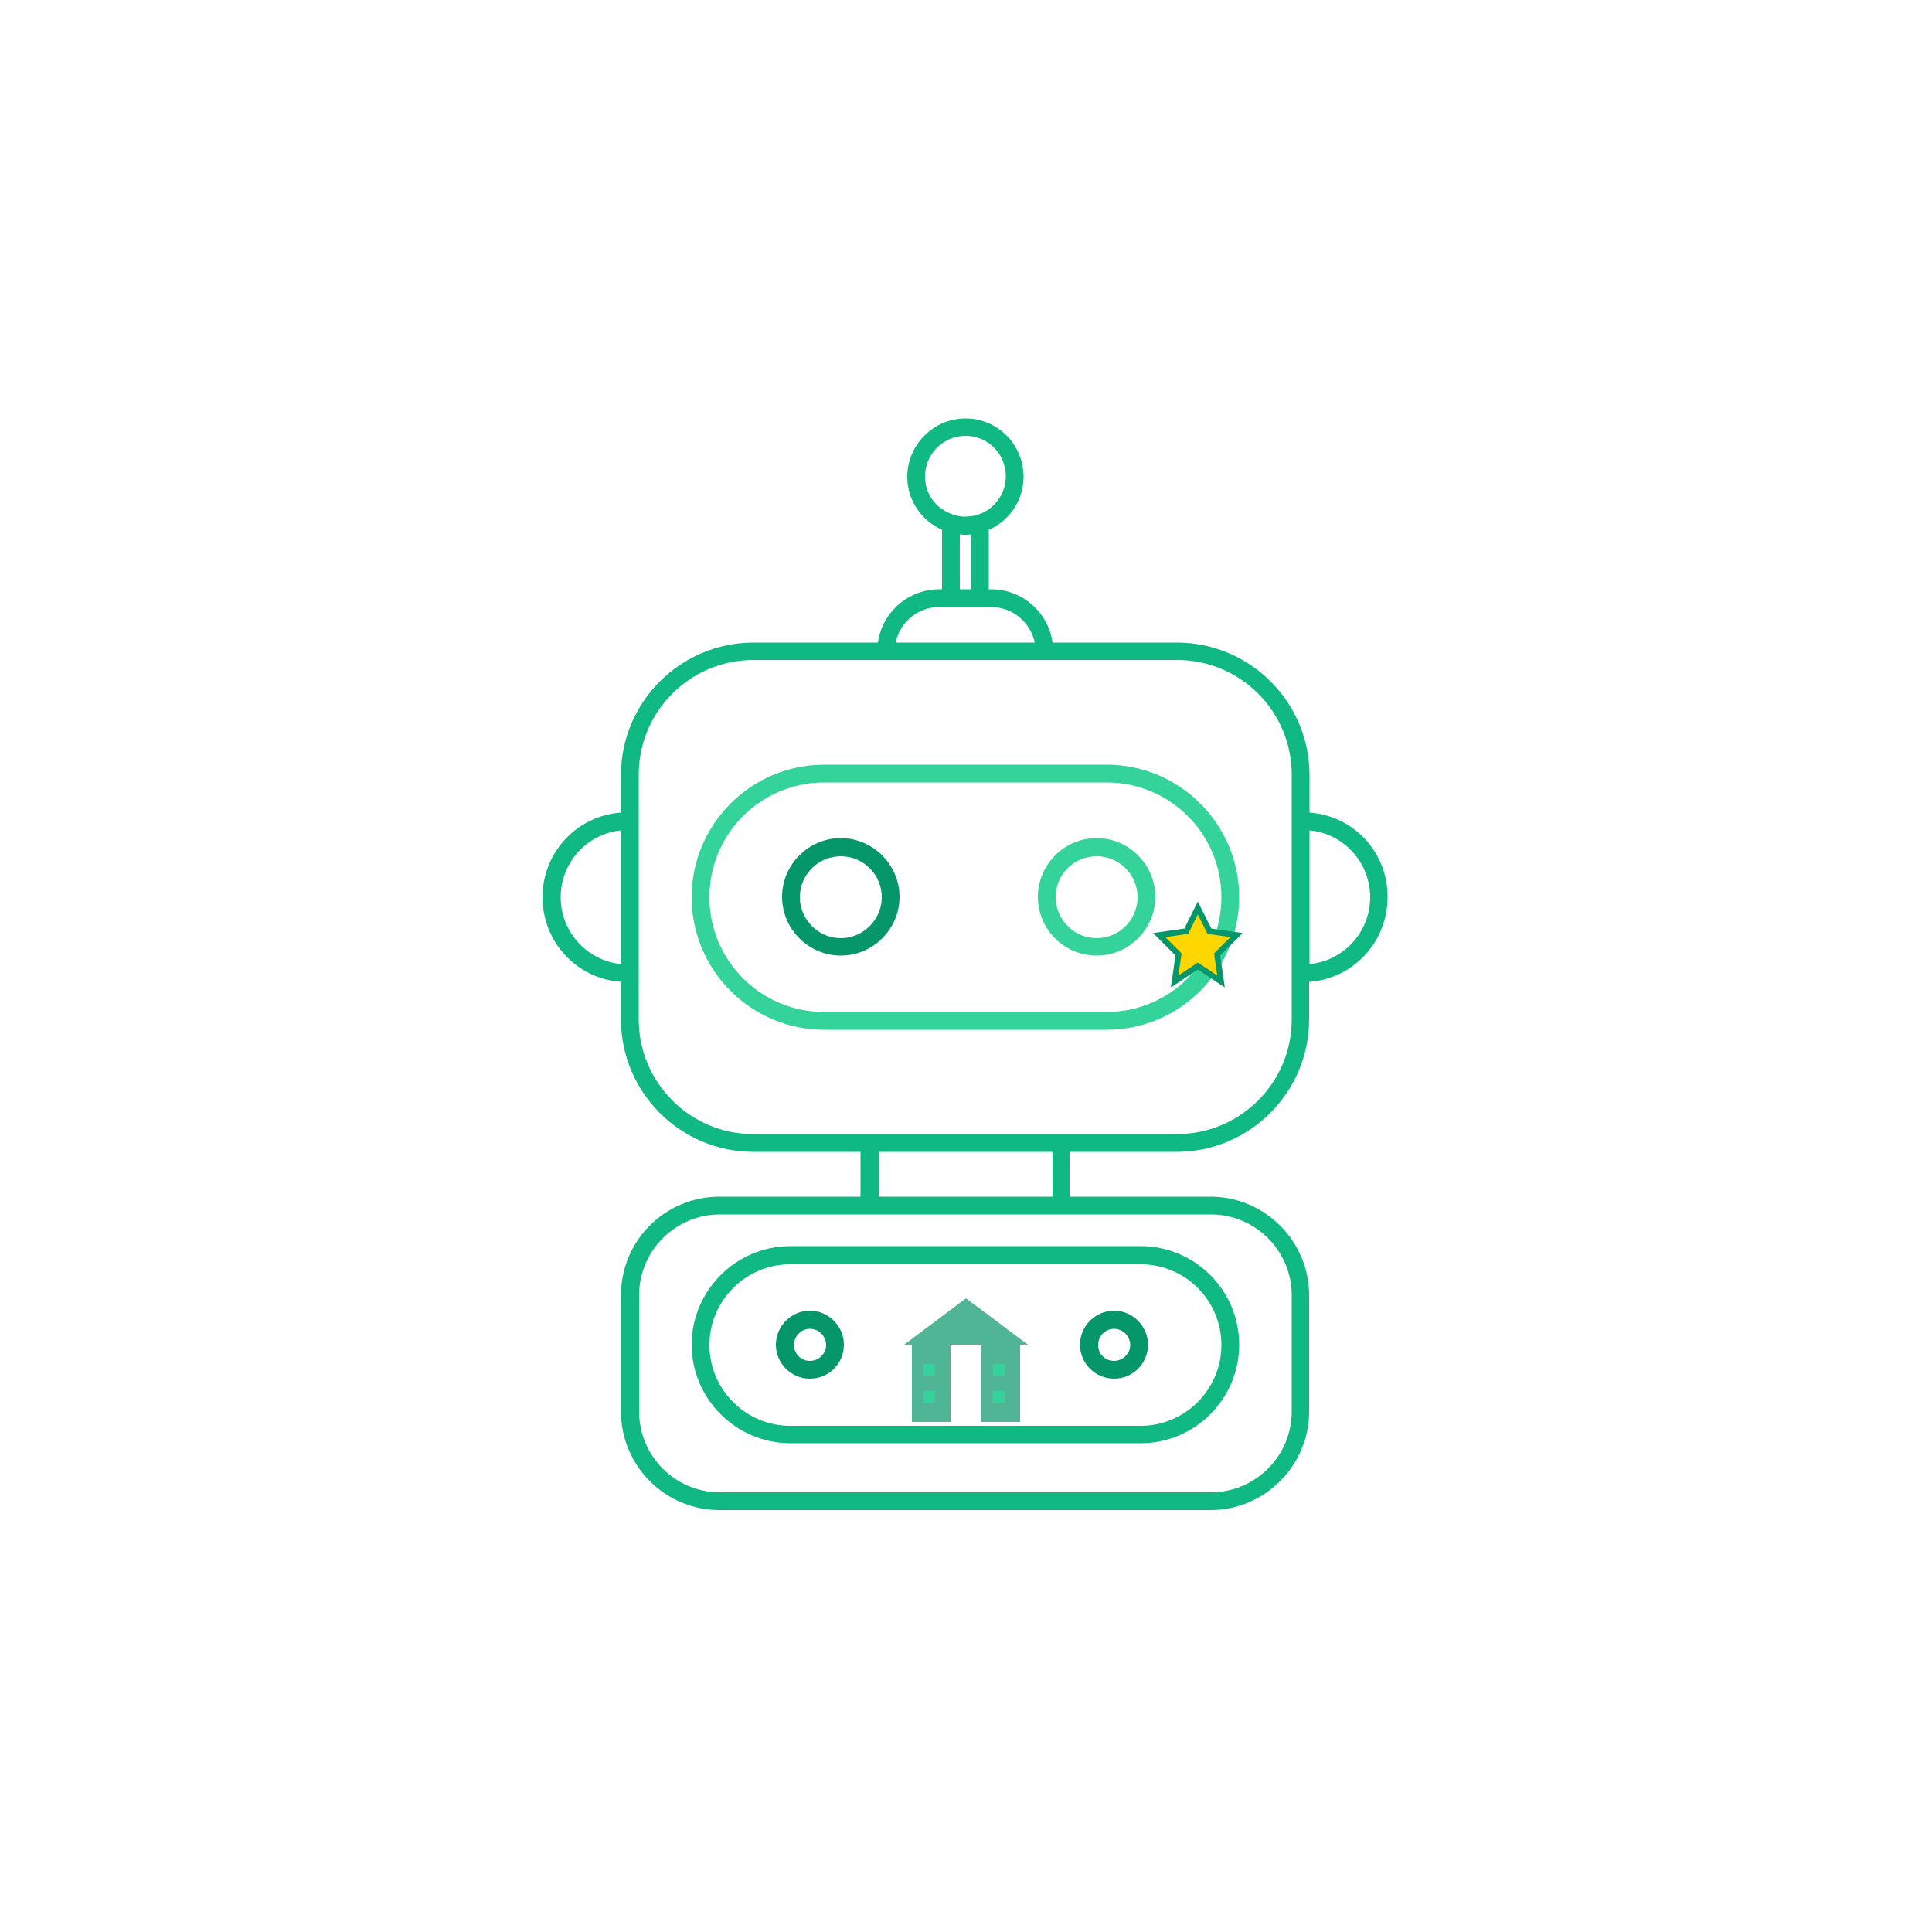 <?xml version="1.0" encoding="utf-8"?>
<!-- Property Manager Agent Robot - Green Theme -->
<svg version="1.1" id="Manager_Agent" xmlns="http://www.w3.org/2000/svg" xmlns:xlink="http://www.w3.org/1999/xlink" x="0px" y="0px"
	 viewBox="0 0 500 500" style="enable-background:new 0 0 500 500;" xml:space="preserve">
<style>
	.manager-primary { fill: #10B981; }
	.manager-secondary { fill: #34D399; }
	.manager-dark { fill: #059669; }
	.manager-accent { fill: #D1FAE5; }
	.manager-gold { fill: #FFD700; }
</style>
<g>
	<path class="manager-primary" d="M338.9,210.3v-9.7c0-18.9-15.4-34.3-34.3-34.3h-32.2c-1.1-7.8-7.8-13.8-15.9-13.8h-0.6v-15.4c5.3-2.3,9-7.6,9-13.7
		c0-8.3-6.7-15.1-15-15.1c-8.3,0-15.1,6.8-15.1,15.1c0,6.1,3.7,11.4,9,13.7v15.4h-0.7c-8.1,0-14.8,6-15.9,13.8H195
		c-18.9,0-34.3,15.4-34.3,34.3v9.7c-11.4,0.8-20.3,10.3-20.3,21.9c0,11.6,8.9,21.1,20.3,21.9v9.7c0,18.9,15.4,34.3,34.3,34.3h27.7
		v11.6h-36.5c-14.1,0-25.5,11.4-25.5,25.5v30.1c0,14,11.4,25.5,25.5,25.5h127.1c14,0,25.5-11.5,25.5-25.5v-30.1
		c0-14-11.5-25.5-25.5-25.5h-36.5v-11.6h27.7c18.9,0,34.3-15.4,34.3-34.3v-9.7c11.4-0.8,20.3-10.3,20.3-21.9
		C359.2,220.6,350.3,211.1,338.9,210.3z M160.8,249.5c-8.8-0.8-15.7-8.3-15.7-17.3c0-9,6.9-16.5,15.7-17.3V249.5z M239.4,123.3
		c0-5.8,4.7-10.5,10.5-10.5c5.8,0,10.4,4.7,10.4,10.5c0,3.5-1.8,6.6-4.4,8.5c-0.7,0.5-1.5,0.9-2.3,1.2c-0.7,0.3-1.5,0.5-2.3,0.6
		c-0.5,0-0.9,0.1-1.4,0.1c-0.5,0-1,0-1.4-0.1c-0.8-0.1-1.6-0.3-2.3-0.6c-0.8-0.3-1.6-0.7-2.3-1.2C241.1,130,239.4,126.8,239.4,123.3
		z M251.3,138.3v14.2h-2.9v-14.2c0.5,0.1,0.9,0.1,1.4,0.1C250.4,138.4,250.8,138.4,251.3,138.3z M243.1,157.1h13.4
		c5.6,0,10.2,4,11.3,9.2h-36C232.9,161,237.5,157.1,243.1,157.1z M313.4,314.3c11.5,0,20.9,9.4,20.9,20.9v30.1
		c0,11.5-9.4,20.9-20.9,20.9H186.3c-11.6,0-20.9-9.4-20.9-20.9v-30.1c0-11.5,9.4-20.9,20.9-20.9H313.4z M227.4,309.7v-11.6h45v11.6
		H227.4z M334.3,263.8c0,16.4-13.3,29.7-29.7,29.7H195c-16.4,0-29.7-13.3-29.7-29.7v-63.3c0-16.4,13.3-29.7,29.7-29.7h109.6
		c16.4,0,29.7,13.3,29.7,29.7V263.8z M338.9,249.5v-34.6c8.8,0.8,15.7,8.3,15.7,17.3C354.6,241.2,347.7,248.7,338.9,249.5z"/>
	<path class="manager-secondary" d="M286.4,197.9h-73.1c-18.9,0-34.3,15.4-34.3,34.3c0,18.9,15.4,34.3,34.3,34.3h73.1c18.9,0,34.3-15.4,34.3-34.3
		C320.7,213.3,305.3,197.9,286.4,197.9z M286.4,261.9h-73.1c-16.4,0-29.7-13.3-29.7-29.7c0-16.4,13.3-29.7,29.7-29.7h73.1
		c16.4,0,29.7,13.3,29.7,29.7C316.1,248.5,302.8,261.9,286.4,261.9z"/>
	<path class="manager-primary" d="M295.2,322.5h-90.7c-14,0-25.5,11.5-25.5,25.5c0,14,11.5,25.5,25.5,25.5h90.7c14.1,0,25.5-11.5,25.5-25.5
		C320.7,334,309.3,322.5,295.2,322.5z M295.2,369h-90.7c-11.5,0-20.9-9.4-20.9-20.9c0-11.5,9.4-20.9,20.9-20.9h90.7
		c11.6,0,20.9,9.4,20.9,20.9C316.1,359.6,306.7,369,295.2,369z"/>
	<path class="manager-dark" d="M217.6,216.9c-8.4,0-15.2,6.9-15.2,15.2c0,8.4,6.9,15.2,15.2,15.2c8.4,0,15.2-6.9,15.2-15.2
		C232.8,223.8,225.9,216.9,217.6,216.9z M217.6,242.8c-5.8,0-10.6-4.8-10.6-10.6c0-5.9,4.8-10.6,10.6-10.6c5.9,0,10.6,4.8,10.6,10.6
		C228.2,238,223.4,242.8,217.6,242.8z"/>
	<!-- Building/Property icon -->
	<g transform="translate(250, 348)">
		<rect class="manager-dark" x="-14" y="0" width="10" height="20" opacity="0.7"/>
		<rect class="manager-dark" x="4" y="0" width="10" height="20" opacity="0.7"/>
		<path class="manager-dark" d="M -16 0 L 0 -12 L 16 0" opacity="0.7"/>
		<rect class="manager-secondary" x="-11" y="5" width="3" height="3"/>
		<rect class="manager-secondary" x="-11" y="12" width="3" height="3"/>
		<rect class="manager-secondary" x="7" y="5" width="3" height="3"/>
		<rect class="manager-secondary" x="7" y="12" width="3" height="3"/>
	</g>
	<!-- Star badge -->
	<path class="manager-gold" d="M 310 235 L 313 241 L 320 242 L 315 247 L 316 254 L 310 250 L 304 254 L 305 247 L 300 242 L 307 241 Z" stroke="#059669" stroke-width="1.5"/>
	<path class="manager-dark" d="M209.6,339.2c-4.8,0-8.8,4-8.8,8.8c0,4.8,3.9,8.8,8.8,8.8s8.8-3.9,8.8-8.8C218.4,343.2,214.4,339.2,209.6,339.2z
		 M209.6,352.2c-2.3,0-4.1-1.8-4.1-4.1c0-2.3,1.8-4.2,4.1-4.2s4.2,1.9,4.2,4.2C213.8,350.3,211.9,352.2,209.6,352.2z"/>
	<path class="manager-dark" d="M288.3,339.2c-4.8,0-8.8,4-8.8,8.8c0,4.8,3.9,8.8,8.8,8.8s8.8-3.9,8.8-8.8C297.1,343.2,293.1,339.2,288.3,339.2z
		 M288.3,352.2c-2.3,0-4.1-1.8-4.1-4.1c0-2.3,1.8-4.2,4.1-4.2s4.2,1.9,4.2,4.2C292.5,350.3,290.6,352.2,288.3,352.2z"/>
	<path class="manager-secondary" d="M283.8,216.9c-8.4,0-15.2,6.9-15.2,15.2c0,8.4,6.8,15.2,15.2,15.2c8.4,0,15.2-6.9,15.2-15.2
		C299,223.8,292.2,216.9,283.8,216.9z M283.8,242.8c-5.8,0-10.6-4.8-10.6-10.6c0-5.9,4.7-10.6,10.6-10.6c5.9,0,10.6,4.8,10.6,10.6
		C294.4,238,289.7,242.8,283.8,242.8z"/>
</g>
</svg>

